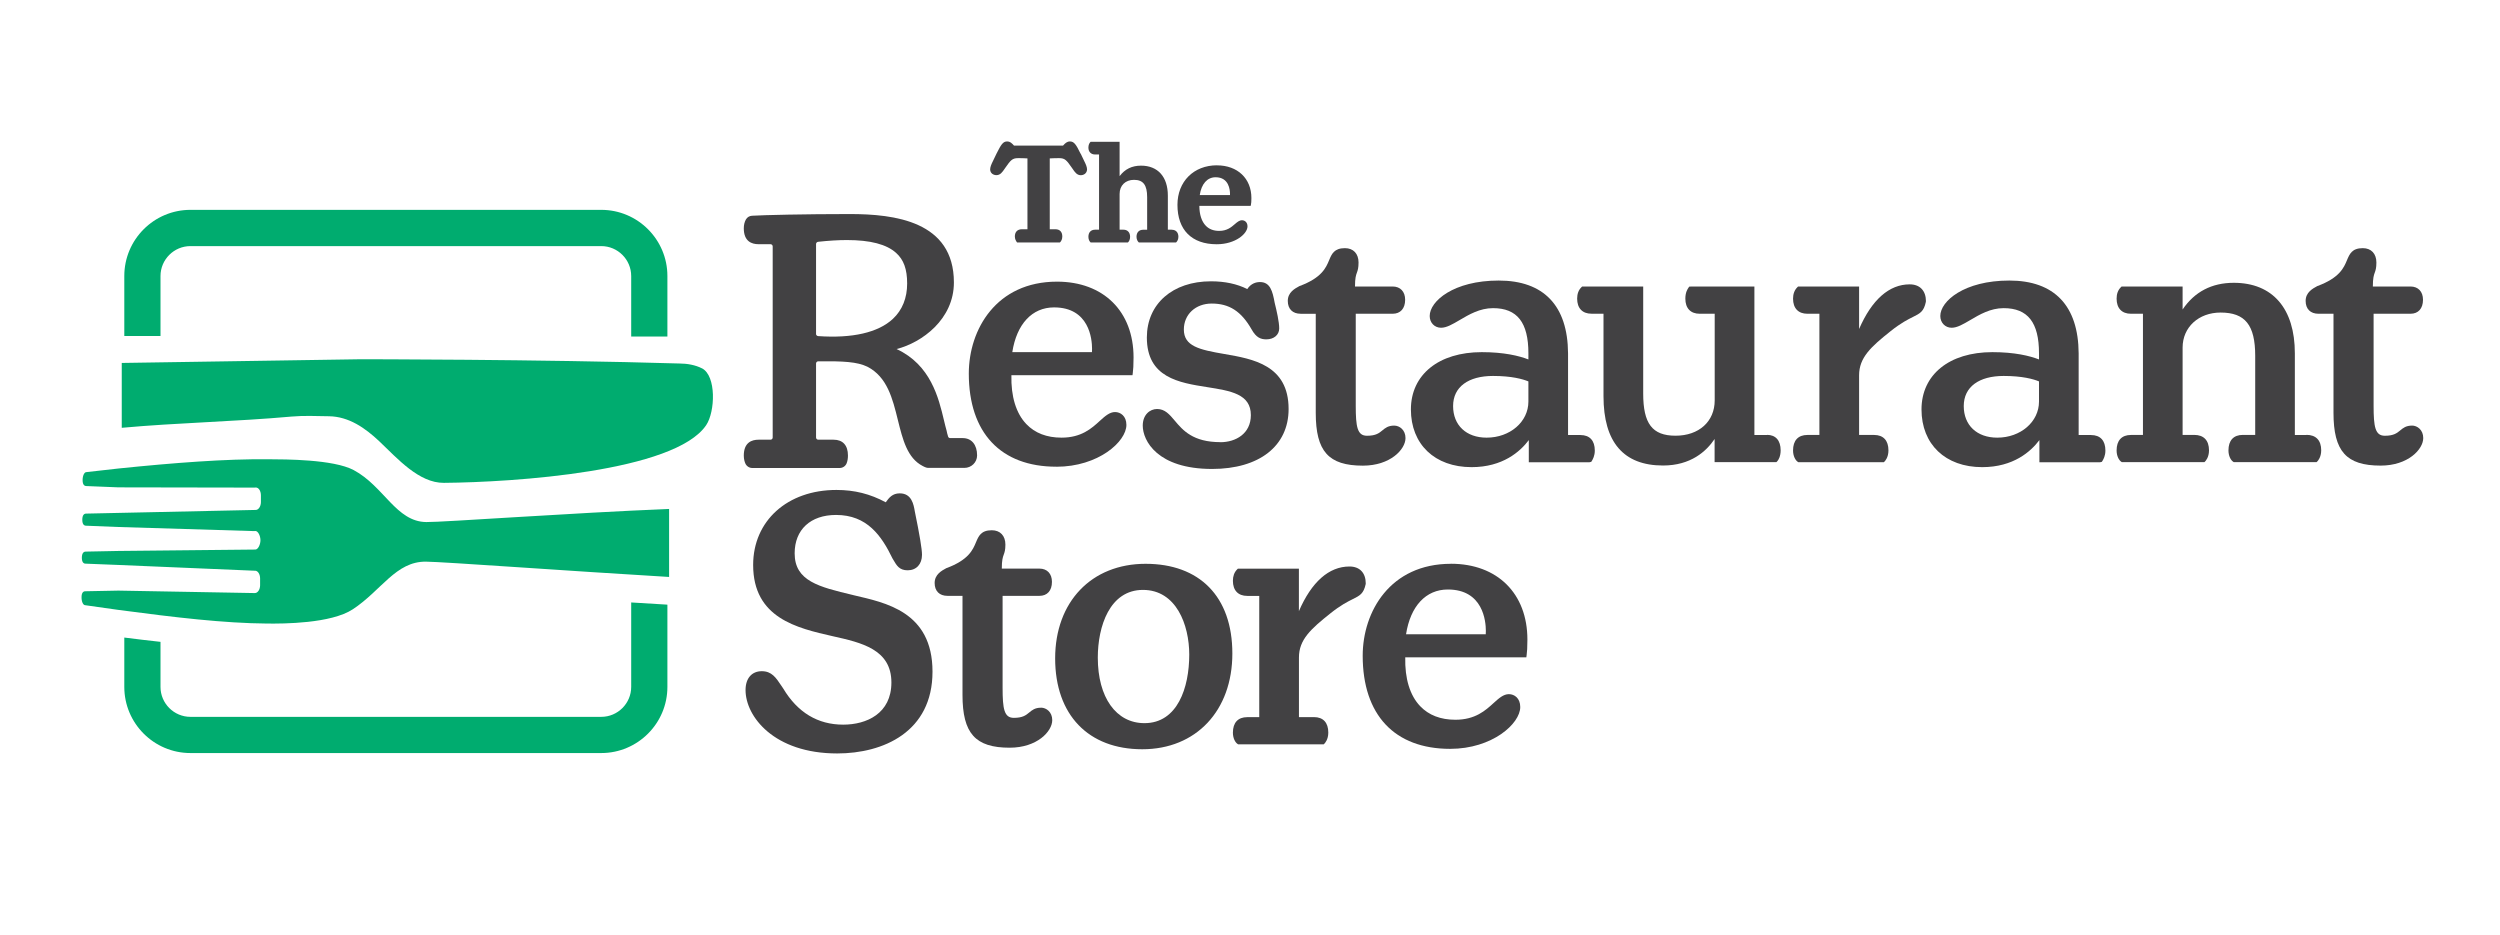 <?xml version="1.0" encoding="UTF-8"?>
<svg id="Layer_1" data-name="Layer 1" xmlns="http://www.w3.org/2000/svg" version="1.1" viewBox="0 0 500 186.93">
  <defs>
    <style>
      .cls-1 {
        fill: #424143;
      }

      .cls-1, .cls-2 {
        stroke-width: 0px;
      }

      .cls-2 {
        fill: #00ac6f;
      }
    </style>
  </defs>
  <g>
    <path class="cls-1" d="M150.47,93.6h17.46c.62,0,1.17-.37,1.4-.95.17-.43.26-.96.26-1.54,0-2.04-1.02-3.17-2.87-3.17h-3.07c-.25,0-.44-.2-.44-.44v-14.8c0-.24.2-.44.44-.44,5.03-.05,7.79.1,9.82,1.08,3.98,2.04,5.06,6.42,6.1,10.65.97,3.91,1.88,7.61,4.95,9.2,0,0,.68.39,1.07.39h7.28c1.4,0,2.54-1.1,2.55-2.49,0-2.14-1.1-3.47-2.87-3.47h-2.51c-.19,0-.36-.12-.41-.28-.17-.49-.25-.92-.3-1.17-.18-.61-.35-1.33-.54-2.12-1.06-4.46-2.64-11.07-9.47-14.24,5.06-1.29,11.46-5.94,11.46-13.32,0-12.26-11.88-13.68-20.82-13.68s-17.37.2-19.57.34c-.51.03-.96.31-1.21.75-.28.5-.42,1.1-.42,1.77,0,2.62,1.6,3.17,2.94,3.17h2.4c.25,0,.44.2.44.44v38.22c0,.25-.2.44-.44.44h-2.4c-1.34,0-2.94.55-2.94,3.17,0,.73.17,1.26.31,1.58.24.55.79.91,1.39.91ZM163.21,66.77v-17.96c0-.23.18-.42.4-.45,2.12-.23,4.05-.35,5.77-.35,4.69,0,7.93.85,9.84,2.57,1.53,1.37,2.21,3.26,2.21,6.13s-.96,5.3-2.86,7.07c-2.93,2.73-8.1,3.92-14.95,3.44-.23-.02-.42-.22-.42-.45Z"/>
    <path class="cls-1" d="M211.26,93.35c8.43,0,14.02-5.04,14.02-8.37,0-1.77-1.18-2.57-2.27-2.57s-2,.82-3.04,1.76c-1.64,1.5-3.68,3.36-7.66,3.36-2.95,0-5.32-.91-7.04-2.71-2.06-2.15-3.09-5.53-2.99-9.78h24.22l.06-.47c.08-.62.15-1.46.15-3.08,0-9.21-6.01-15.16-15.31-15.16-12.12,0-17.64,9.54-17.64,18.39,0,11.83,6.38,18.62,17.49,18.62ZM218.4,70.43h-15.94c.87-5.62,3.96-8.95,8.35-8.95,7.05,0,7.6,6.34,7.6,8.28,0,.22,0,.44-.02.67Z"/>
    <path class="cls-1" d="M244.08,88.43c-5.5,0-7.51-2.38-9.13-4.3-1.05-1.25-1.97-2.33-3.53-2.33-1.43,0-2.87,1.14-2.87,3.32,0,3,2.9,8.67,13.87,8.67,9.44,0,15.3-4.59,15.3-11.99,0-8.79-7.12-10.01-12.85-11-5.02-.86-8.1-1.56-8.1-4.9,0-3.01,2.34-5.19,5.57-5.19,3.51,0,5.9,1.54,7.97,5.15.92,1.67,1.85,2.01,2.96,2.01,1.51,0,2.57-.9,2.57-2.19s-.5-3.5-.91-5.14c-.42-2.34-.91-4.13-2.94-4.13-.76,0-1.78.26-2.54,1.4-2.04-1.03-4.47-1.55-7.26-1.55-7.67,0-12.82,4.52-12.82,11.24,0,8.03,6.43,9.04,12.1,9.93,4.67.74,8.7,1.37,8.7,5.59,0,3.74-3.06,5.42-6.09,5.42Z"/>
    <path class="cls-1" d="M260.15,62.76h3v19.81c0,7.7,2.55,10.56,9.43,10.56,5.49,0,8.52-3.26,8.52-5.51,0-1.62-1.17-2.5-2.27-2.5-1.2,0-1.79.49-2.37.97-.63.52-1.28,1.06-3.06,1.06-1.94,0-2.25-1.77-2.25-6.02v-18.38h7.38c1.56,0,2.5-1.05,2.5-2.8,0-1.63-.96-2.65-2.5-2.65h-7.53c0-1.72.2-2.27.38-2.77.17-.46.33-.94.33-2.03,0-1.77-1.04-2.87-2.72-2.87-2.16,0-2.65,1.17-3.16,2.4-.62,1.49-1.46,3.54-5.95,5.19-.92.5-2.32,1.25-2.32,2.96,0,1.61.96,2.57,2.57,2.57Z"/>
    <path class="cls-1" d="M316.09,87h-2.48v-16.34c-.06-9.52-4.86-14.55-13.87-14.55s-13.8,4.12-13.8,7.09c0,1.34.97,2.35,2.27,2.35,1.11,0,2.31-.71,3.69-1.52,1.9-1.12,4.06-2.4,6.71-2.4,4.83,0,7.07,2.87,7.07,9.03v1.23c-1.88-.73-4.89-1.46-9.33-1.46-8.61,0-14.17,4.5-14.17,11.46s4.76,11.54,12.14,11.54c6.24,0,9.73-3.13,11.44-5.41v4.43h12.14l.35-.08.16-.26c.15-.26.55-.94.55-2,0-2-1.02-3.1-2.87-3.1ZM305.68,76.29v4.02c0,4.05-3.67,7.22-8.36,7.22-4.07,0-6.7-2.48-6.7-6.32s3.06-6.02,7.98-6.02c3.75,0,5.96.63,7.07,1.09Z"/>
    <path class="cls-1" d="M353.43,87h-2.55v-29.69h-12.74l-.3.02-.16.24c-.18.27-.61.9-.61,2.16,0,1.92,1.05,3.02,2.87,3.02h3v17.32c0,4.23-3.15,7.07-7.83,7.07s-6.47-2.44-6.47-8.43v-21.41h-12.21l-.16.16c-.56.55-.84,1.32-.84,2.26,0,1.92,1.05,3.02,2.87,3.02h2.4v16.49c0,9.21,4.01,13.87,11.91,13.87,5.54,0,8.66-2.84,10.31-5.3v4.62h12.36l.16-.16c.25-.25.69-1,.69-2.19,0-1.97-.99-3.1-2.72-3.1Z"/>
    <path class="cls-1" d="M418.21,87h-2.48v-16.34c-.06-9.52-4.86-14.55-13.87-14.55s-13.8,4.12-13.8,7.09c0,1.34.98,2.35,2.27,2.35,1.11,0,2.31-.71,3.69-1.52,1.9-1.12,4.06-2.4,6.71-2.4,4.83,0,7.07,2.87,7.07,9.03v1.23c-1.88-.73-4.89-1.46-9.33-1.46-8.61,0-14.17,4.5-14.17,11.46s4.77,11.54,12.14,11.54c6.24,0,9.73-3.13,11.44-5.41v4.43h12.14l.35-.08.16-.26c.15-.26.55-.94.55-2,0-2-1.02-3.1-2.87-3.1ZM407.8,76.29v4.02c0,4.05-3.67,7.22-8.35,7.22-4.07,0-6.7-2.48-6.7-6.32s3.06-6.02,7.98-6.02c3.75,0,5.96.63,7.07,1.09Z"/>
    <path class="cls-1" d="M461.3,87h-2.33v-16.34c0-8.96-4.45-14.1-12.21-14.1-4.41,0-7.85,1.8-10.24,5.34v-4.59h-12.21l-.16.16c-.55.55-.83,1.31-.83,2.26,0,1.92,1.05,3.02,2.87,3.02h2.4v24.24h-2.4c-1.85,0-2.87,1.1-2.87,3.1,0,1.13.48,1.96.92,2.25l.13.09h16.51l.16-.16c.08-.08.76-.8.76-2.19,0-2-1.05-3.1-2.95-3.1h-2.33v-17.47c0-4.06,3.2-7,7.6-7,4.92,0,6.92,2.51,6.92,8.66v15.81h-2.48c-1.85,0-2.87,1.1-2.87,3.1,0,1.13.48,1.96.92,2.25l.13.09h16.58l.16-.16c.08-.08.76-.8.76-2.19,0-2-1.05-3.1-2.95-3.1Z"/>
    <path class="cls-1" d="M482.4,85.12c-1.2,0-1.79.49-2.37.97-.63.52-1.28,1.06-3.06,1.06-1.94,0-2.25-1.77-2.25-6.02v-18.38h7.38c1.56,0,2.5-1.05,2.5-2.8,0-1.63-.96-2.65-2.5-2.65h-7.53c0-1.72.2-2.27.38-2.77.17-.46.33-.94.33-2.03,0-1.77-1.04-2.87-2.72-2.87-2.16,0-2.64,1.17-3.16,2.4-.62,1.49-1.46,3.54-5.95,5.19-.92.5-2.32,1.25-2.32,2.96,0,1.61.96,2.57,2.57,2.57h3v19.81c0,7.7,2.55,10.56,9.43,10.56,5.49,0,8.52-3.26,8.52-5.51,0-1.62-1.17-2.5-2.27-2.5Z"/>
    <path class="cls-1" d="M170.72,119.04l-.19-.05c-6.74-1.61-11.6-2.78-11.6-8.32,0-4.74,3.17-7.68,8.28-7.68,6.22,0,9.09,4.16,11.29,8.7l.15.25c.69,1.18,1.23,2.12,2.88,2.12,1.74,0,2.87-1.22,2.87-3.1,0-1.14-.47-3.98-1.44-8.69-.23-1.35-.61-3.6-3.01-3.6-1.45,0-2.13.85-2.8,1.79-3.11-1.68-6.26-2.47-9.86-2.47-9.81,0-16.66,6.17-16.66,15,0,10.64,8.8,12.63,15.91,14.25,5.77,1.29,11.74,2.63,11.74,9.26,0,6.22-4.98,8.43-9.64,8.43-5.08,0-9.11-2.42-11.99-7.22l-.39-.58c-1.08-1.62-1.93-2.89-3.9-2.89s-3.25,1.38-3.25,3.78c0,5.26,5.68,12.67,18.32,12.67,9.22,0,19.07-4.3,19.07-16.36s-9.5-13.8-15.78-15.29Z"/>
    <path class="cls-1" d="M208.2,141.54c-1.2,0-1.79.49-2.37.97-.63.52-1.28,1.06-3.06,1.06-1.94,0-2.25-1.77-2.25-6.02v-18.38h7.37c1.56,0,2.5-1.04,2.5-2.8,0-1.63-.96-2.65-2.5-2.65h-7.53c0-1.72.2-2.27.38-2.77.17-.46.34-.94.34-2.03,0-1.77-1.04-2.87-2.72-2.87-2.16,0-2.64,1.17-3.16,2.4-.62,1.49-1.46,3.54-5.95,5.19-.92.5-2.32,1.25-2.32,2.96,0,1.61.96,2.57,2.57,2.57h3v19.81c0,7.7,2.56,10.56,9.43,10.56,5.49,0,8.52-3.26,8.52-5.51,0-1.62-1.17-2.5-2.27-2.5Z"/>
    <path class="cls-1" d="M229.12,112.76c-10.82,0-18.09,7.6-18.09,18.92s6.67,18.17,17.42,18.17,18.02-7.69,18.02-19.15-6.64-17.94-17.34-17.94ZM237.85,130.92c0,6.62-2.35,13.71-8.96,13.71-5.67,0-9.33-5.14-9.33-13.1,0-6.25,2.37-13.55,9.03-13.55s9.26,6.98,9.26,12.95Z"/>
    <path class="cls-1" d="M273.15,116.7c0-2.13-1.21-3.4-3.25-3.4-4.11,0-7.58,3.07-10.12,8.93v-8.49h-12.21l-.16.16c-.55.56-.83,1.32-.83,2.26,0,1.92,1.05,3.02,2.87,3.02h2.4v24.25h-2.4c-1.85,0-2.87,1.1-2.87,3.1,0,1.13.48,1.96.92,2.25l.13.09h17.11l.16-.16c.08-.08.76-.8.76-2.19,0-2-1.02-3.1-2.87-3.1h-3v-11.93c0-3.56,2.37-5.7,6.28-8.81,2.09-1.67,3.49-2.36,4.51-2.87,1.39-.69,2.15-1.07,2.56-3v-.11Z"/>
    <path class="cls-1" d="M385.19,60.27c0-2.13-1.21-3.4-3.25-3.4-4.11,0-7.58,3.07-10.12,8.93v-8.49h-12.21l-.16.16c-.55.55-.84,1.32-.84,2.26,0,1.92,1.05,3.02,2.87,3.02h2.4v24.24h-2.4c-1.85,0-2.87,1.1-2.87,3.1,0,1.13.48,1.96.92,2.26l.13.09h17.11l.16-.16c.08-.08.76-.8.76-2.19,0-2-1.02-3.1-2.87-3.1h-3v-11.93c0-3.55,2.37-5.7,6.28-8.81,2.09-1.67,3.49-2.36,4.51-2.87,1.39-.69,2.16-1.07,2.56-3v-.11Z"/>
    <path class="cls-1" d="M290.18,112.76c-12.12,0-17.64,9.54-17.64,18.39,0,11.83,6.37,18.62,17.49,18.62,8.43,0,14.02-5.04,14.02-8.37,0-1.77-1.18-2.57-2.27-2.57s-2,.82-3.04,1.76c-1.64,1.5-3.68,3.36-7.66,3.36-2.95,0-5.32-.91-7.04-2.71-2.06-2.15-3.09-5.53-2.99-9.78h24.22l.06-.47c.08-.61.15-1.46.15-3.08,0-9.21-6.01-15.16-15.3-15.16ZM289.57,117.9c7.05,0,7.6,6.34,7.6,8.28,0,.22,0,.44-.02.67h-15.94c.87-5.62,3.96-8.95,8.35-8.95Z"/>
  </g>
  <g>
    <path class="cls-1" d="M216.11,30.73c-.9-1.86-1.31-2.44-2.12-2.44-.6,0-.97.39-1.29.73l-.09.1h-9.81c-.35-.39-.74-.83-1.38-.83-.82,0-1.21.63-2.12,2.44l-.7,1.46c-.36.72-.57,1.23-.57,1.73.04.77.68,1.11,1.26,1.11.77,0,1.18-.61,1.62-1.25l.16-.23c1.04-1.49,1.39-1.92,2.52-1.92.5,0,1.17,0,1.9.05v14.17h-1.1c-.9,0-1.42.53-1.42,1.45,0,.55.25.91.36,1.07l.08.12h8.57l.08-.08c.18-.18.4-.58.4-1.11,0-.92-.5-1.45-1.38-1.45h-1.13v-14.17c.73-.05,1.42-.05,1.9-.05,1.13,0,1.46.4,2.52,1.92l.16.23c.44.65.86,1.26,1.62,1.26.58,0,1.21-.35,1.26-1.13,0-.48-.21-.99-.57-1.71l-.7-1.46Z"/>
    <path class="cls-1" d="M234.32,45.93h-.75v-6.8c0-3.76-2-6-5.36-6-1.82,0-3.23.69-4.29,2.1v-6.87h-5.79l-.08.08c-.18.18-.37.55-.37,1.08,0,.85.52,1.38,1.35,1.38h.78v15.04h-.78c-.85,0-1.35.53-1.35,1.42,0,.5.19.87.37,1.05l.08.08h7.45l.08-.08c.18-.18.36-.55.36-1.05,0-.87-.51-1.42-1.32-1.42h-.78v-7.15c0-1.69,1.16-2.82,2.88-2.82,1.84,0,2.63,1.03,2.63,3.46v6.52h-.78c-.85,0-1.35.53-1.35,1.42,0,.6.3.96.4,1.05l.08.08h7.42l.08-.08c.09-.09.4-.44.4-1.05,0-.89-.5-1.42-1.35-1.42Z"/>
    <path class="cls-1" d="M243.4,33.06c-4.66,0-7.91,3.25-7.91,7.91,0,5.01,2.86,7.88,7.85,7.88,3.76,0,6.16-2.12,6.16-3.58,0-.84-.57-1.22-1.1-1.22s-.96.37-1.45.79c-.69.6-1.56,1.34-3.11,1.34-1.11,0-2.01-.34-2.67-1.02-.84-.86-1.29-2.23-1.3-3.98h10.26l.05-.2c.07-.3.1-.71.1-1.37,0-3.91-2.77-6.54-6.89-6.54ZM239.95,39.02c.33-2.24,1.5-3.57,3.17-3.57,2.68,0,2.88,2.55,2.88,3.33,0,.08,0,.16,0,.24h-6.05Z"/>
  </g>
  <path class="cls-2" d="M133.82,101.82v13.57c-19.61-1.16-45.27-3.04-48.63-3.06-6.03-.06-8.89,5.75-14.62,9.52-4.35,2.87-13.9,2.9-17.17,2.86-8.59-.07-18.28-1.21-29.72-2.73-2.21-.3-4.43-.61-6.64-.94-.42,0-.74-.72-.73-1.6,0-.87.33-1.2.76-1.19l6.61-.13,27.13.49h.17c.56,0,1.03-.69,1.04-1.55v-1.37c0-.85-.44-1.54-1-1.55h-.18s0,0,0,0l-27.16-1.15-6.57-.26c-.42,0-.75-.33-.74-1.21s.35-1.2.77-1.2l6.54-.13,27.21-.28h.17c.56,0,1.03-1.02,1.03-1.87,0-.84-.46-1.83-1-1.84h-.17s0,.02,0,.02l-27.23-.82-6.49-.26c-.42,0-.75-.33-.74-1.21,0-.88.34-1.21.76-1.21l6.47-.14,27.27-.59h.17c.57,0,1.04-.7,1.05-1.56v-1.36c0-.86-.44-1.57-1.01-1.57h-.18s0,.02,0,.02l-27.31-.05-6.42-.26c-.42,0-.75-.33-.74-1.21,0-.87.34-1.59.77-1.58,2.08-.25,4.22-.48,6.39-.72,11.1-1.14,21.46-1.94,30.03-1.85,3.27.02,12.96,0,17.03,2.17,6.05,3.23,8.49,10.34,14.53,10.39,3.34.04,28.96-1.83,48.55-2.62Z"/>
  <g>
    <path class="cls-2" d="M126.24,137.38c0,3.3-2.69,5.99-5.99,5.99H38.09c-3.3,0-5.99-2.69-5.99-5.99v-9.01c-2.3-.25-4.71-.54-7.24-.86v9.87c0,7.29,5.93,13.23,13.23,13.23h82.16c7.29,0,13.23-5.93,13.23-13.23v-16.45c-2.35-.14-4.78-.29-7.24-.44v16.89Z"/>
    <path class="cls-2" d="M32.1,67.21v-12c0-3.3,2.69-5.99,5.99-5.99h82.16c3.3,0,5.99,2.69,5.99,5.99v12.09c2.23,0,4.63,0,7.24.01v-12.11c0-7.29-5.93-13.23-13.23-13.23H38.09c-7.29,0-13.23,5.93-13.23,13.23v12h7.24Z"/>
  </g>
  <path class="cls-2" d="M140.41,73.68c-1.33-.69-3.01-.98-4.53-.98-28.28-.85-63.82-.85-63.82-.85l-47.71.74v12.97c11.2-1.02,22.79-1.24,34-2.25,2.48-.22,4.96-.09,7.44-.06,3.97.06,7.23,2.33,10.08,5.02,3.61,3.42,7.9,8.34,12.91,8.3,14.02-.12,46.16-2.24,52.45-11.53,1.82-2.69,2.06-9.86-.82-11.37Z"/>
</svg>